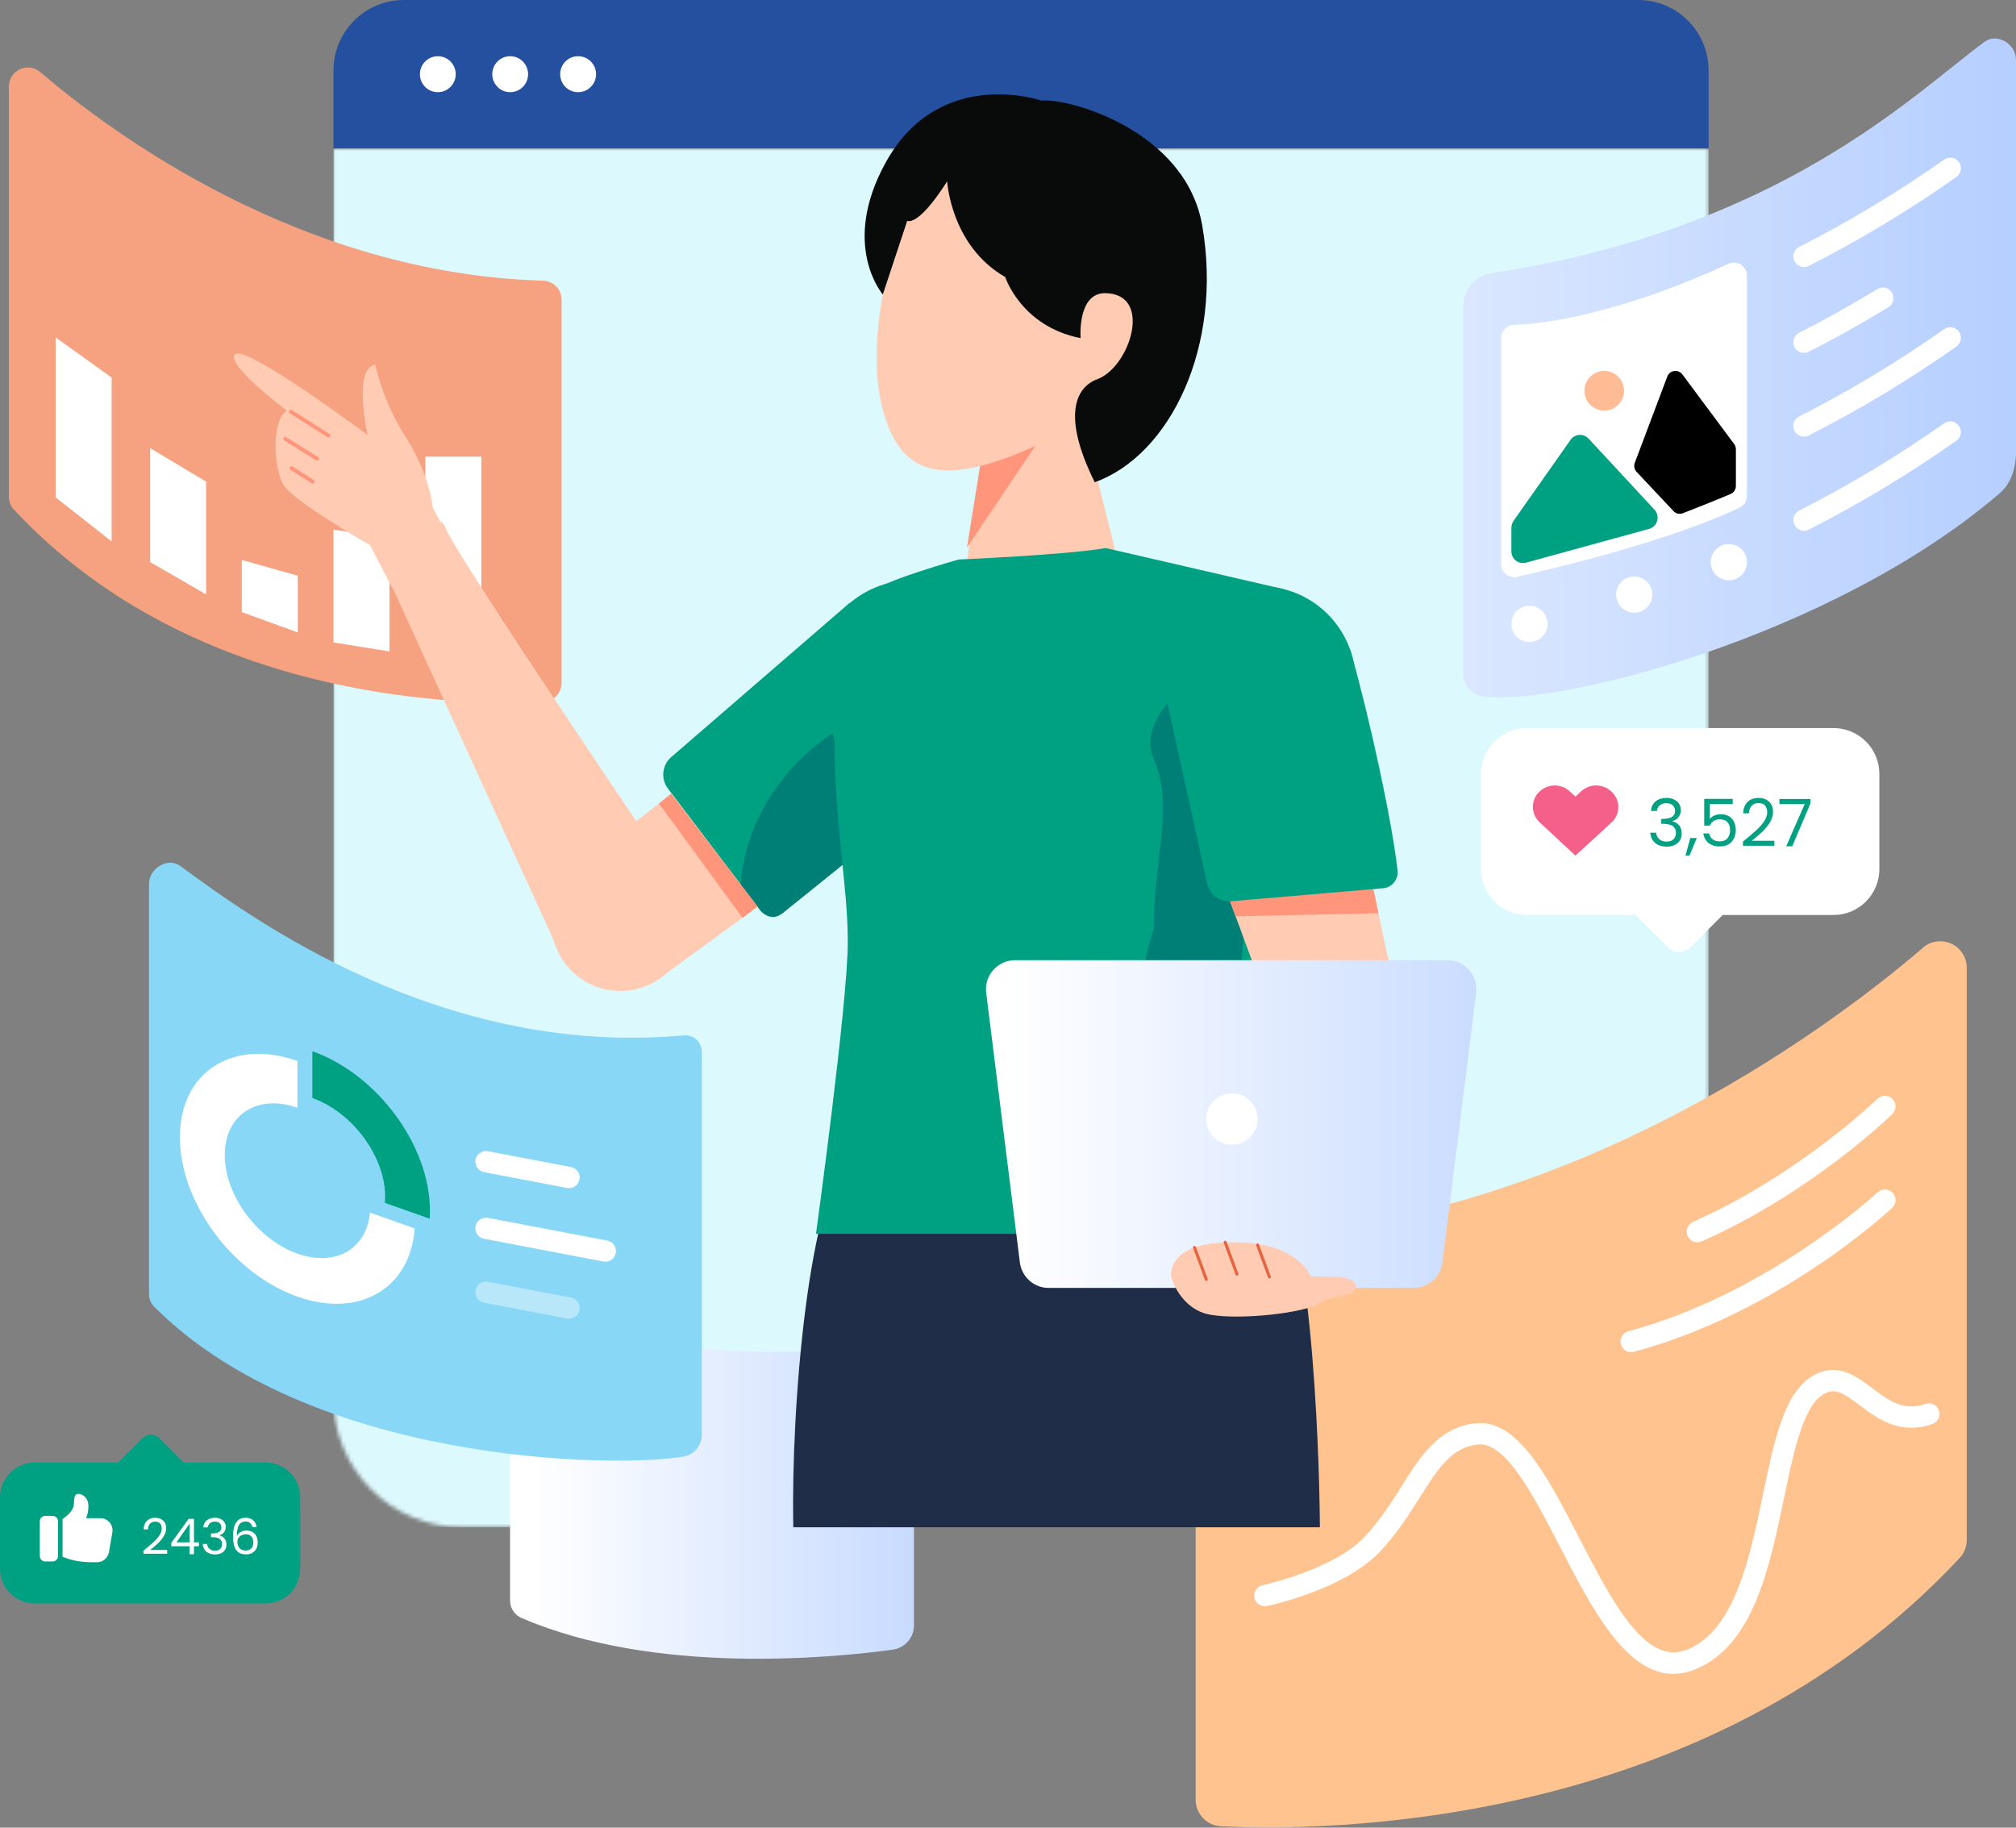 <svg width="514" height="466" viewBox="0 0 514 466" fill="none" xmlns="http://www.w3.org/2000/svg">
<rect x="0" y="0" width="514" height="466" fill="#808080" stroke="none"/>
<path d="M102.955 0H417.68C422.436 0 427.011 1.883 430.373 5.269C433.736 8.64 435.629 13.21 435.629 17.993V37.853H85.02V17.993C85.02 13.21 86.899 8.64 90.276 5.269C93.639 1.898 98.198 0 102.97 0L102.955 0Z" fill="#25509F"/>
<mask id="mask0_285_5445" style="mask-type:luminance" maskUnits="userSpaceOnUse" x="83" y="36" width="354" height="355">
<path d="M436.477 36.289H83.051V390.575H436.477V36.289Z" fill="white"/>
</mask>
<g mask="url(#mask0_285_5445)">
<mask id="mask1_285_5445" style="mask-type:luminance" maskUnits="userSpaceOnUse" x="85" y="37" width="351" height="353">
<path d="M85.02 37.853H435.629V356.517C435.629 360.83 434.781 365.112 433.13 369.105C431.479 373.098 429.071 376.727 426.026 379.779C422.982 382.831 419.361 385.245 415.378 386.9C411.394 388.555 407.123 389.406 402.821 389.406H117.829C113.527 389.406 109.256 388.555 105.272 386.9C101.304 385.245 97.683 382.831 94.639 379.779C91.579 376.727 89.171 373.098 87.52 369.105C85.869 365.127 85.02 360.845 85.02 356.517V37.853Z" fill="white"/>
</mask>
<g mask="url(#mask1_285_5445)">
<path d="M85.02 37.853V389.421H435.629V37.853H85.02Z" fill="#DCF9FE"/>
</g>
</g>
<path d="M111.634 23.505C114.148 23.505 116.193 21.455 116.193 18.919C116.193 16.383 114.148 14.334 111.634 14.334C109.12 14.334 107.06 16.383 107.06 18.919C107.06 21.455 109.104 23.505 111.634 23.505Z" fill="white"/>
<path d="M130.068 23.505C132.597 23.505 134.642 21.455 134.642 18.919C134.642 16.383 132.597 14.334 130.068 14.334C127.538 14.334 125.508 16.383 125.508 18.919C125.508 21.455 127.553 23.505 130.068 23.505Z" fill="white"/>
<path d="M147.396 23.505C149.926 23.505 151.971 21.455 151.971 18.919C151.971 16.383 149.926 14.334 147.396 14.334C144.867 14.334 142.822 16.383 142.822 18.919C142.822 21.455 144.867 23.505 147.396 23.505Z" fill="white"/>
<path d="M506.002 10.644C487.644 24.173 454.063 58.245 380.767 69.573C375.147 70.438 373.057 74.431 373.057 78.865V172.049C373.087 173.339 373.556 174.584 374.405 175.571C375.253 176.558 376.389 177.211 377.661 177.454C396.156 180.567 467.347 162.361 509.925 125.692C514 122.185 514 116.309 514 115.094V15.29C514 11.16 509.153 8.336 506.017 10.644H506.002Z" fill="url(#paint0_linear_285_5445)"/>
<path d="M382.736 86.168V143.807C382.736 144.308 382.857 144.809 383.069 145.249C383.296 145.705 383.599 146.099 383.993 146.418C384.387 146.737 384.841 146.95 385.326 147.071C385.811 147.193 386.326 147.193 386.81 147.071C397.277 144.718 425.602 137.915 443.491 129.458C444.066 129.184 444.551 128.759 444.884 128.228C445.217 127.696 445.399 127.074 445.399 126.436V70.317C445.399 69.755 445.263 69.208 444.99 68.707C444.718 68.206 444.339 67.796 443.869 67.492C443.4 67.189 442.855 67.007 442.309 66.976C441.749 66.931 441.188 67.037 440.673 67.28C430.707 71.88 406.759 81.932 385.917 82.843C385.068 82.889 384.251 83.253 383.675 83.876C383.084 84.498 382.751 85.333 382.751 86.184L382.736 86.168Z" fill="white"/>
<path d="M385.341 134.529V140.588C385.341 141.043 385.447 141.499 385.644 141.909C385.841 142.319 386.144 142.683 386.507 142.956C386.871 143.23 387.295 143.427 387.749 143.503C388.204 143.594 388.658 143.579 389.097 143.457L420.421 134.863C420.921 134.727 421.376 134.468 421.739 134.104C422.103 133.755 422.36 133.299 422.512 132.798C422.648 132.312 422.663 131.781 422.542 131.295C422.421 130.809 422.178 130.338 421.83 129.959L405.032 111.844C404.729 111.526 404.366 111.267 403.957 111.1C403.548 110.933 403.108 110.858 402.669 110.888C402.23 110.918 401.791 111.04 401.412 111.267C401.018 111.48 400.685 111.784 400.427 112.148L385.901 132.798C385.553 133.299 385.356 133.907 385.356 134.514L385.341 134.529Z" fill="#00A183"/>
<path d="M417.271 120.317L426.662 130.308C426.965 130.627 427.359 130.855 427.783 130.961C428.222 131.052 428.661 131.022 429.07 130.855C431.842 129.777 438.083 127.317 441.249 125.95C441.642 125.783 441.976 125.495 442.218 125.13C442.46 124.781 442.582 124.341 442.582 123.916V114.547C442.582 114.076 442.43 113.606 442.142 113.211L428.934 95.461C428.692 95.142 428.374 94.884 428.01 94.747C427.647 94.596 427.238 94.535 426.844 94.596C426.45 94.656 426.071 94.823 425.768 95.066C425.465 95.324 425.238 95.643 425.087 96.023L416.801 118.024C416.665 118.419 416.619 118.844 416.71 119.239C416.786 119.649 416.983 120.029 417.271 120.332V120.317Z" fill="black"/>
<path d="M409.016 104.693C411.803 104.693 414.06 102.431 414.06 99.637C414.06 96.843 411.803 94.58 409.016 94.58C406.229 94.58 403.972 96.843 403.972 99.637C403.972 102.431 406.229 104.693 409.016 104.693Z" fill="#FEBB94"/>
<path d="M459.94 68.1C458.956 68.1 458.001 67.553 457.532 66.612C456.85 65.275 457.38 63.636 458.713 62.968C471.528 56.454 483.963 48.953 495.687 40.693C496.914 39.827 498.595 40.131 499.459 41.346C500.322 42.575 500.019 44.261 498.807 45.126C486.872 53.538 474.224 61.161 461.182 67.796C460.788 67.993 460.364 68.084 459.955 68.084L459.94 68.1Z" fill="white"/>
<path d="M459.94 89.964C458.941 89.964 457.971 89.403 457.502 88.446C456.85 87.095 457.411 85.47 458.744 84.817C458.835 84.772 467.272 80.626 478.662 73.703C479.935 72.928 481.601 73.338 482.373 74.614C483.146 75.889 482.737 77.559 481.464 78.334C469.847 85.409 461.455 89.524 461.107 89.691C460.728 89.873 460.319 89.964 459.925 89.964H459.94Z" fill="white"/>
<path d="M459.94 111.328C458.956 111.328 458.001 110.782 457.532 109.84C456.85 108.504 457.38 106.864 458.713 106.196C471.528 99.682 483.963 92.181 495.687 83.921C496.914 83.056 498.595 83.36 499.459 84.574C500.322 85.804 500.019 87.49 498.807 88.355C486.872 96.767 474.224 104.389 461.182 111.025C460.788 111.222 460.364 111.313 459.955 111.313L459.94 111.328Z" fill="white"/>
<path d="M459.94 135.334C458.956 135.334 458.001 134.787 457.532 133.846C456.85 132.51 457.38 130.87 458.713 130.202C471.528 123.688 483.963 116.187 495.687 107.927C496.914 107.061 498.595 107.365 499.459 108.58C500.322 109.81 500.019 111.495 498.807 112.361C486.872 120.773 474.224 128.395 461.182 135.03C460.788 135.228 460.364 135.319 459.955 135.319L459.94 135.334Z" fill="white"/>
<path d="M389.946 163.697C392.49 163.697 394.55 161.632 394.55 159.066C394.55 156.5 392.49 154.45 389.946 154.45C387.401 154.45 385.341 156.515 385.341 159.066C385.341 161.617 387.401 163.697 389.946 163.697Z" fill="white"/>
<path d="M416.665 156.227C419.21 156.227 421.285 154.162 421.285 151.611C421.285 149.06 419.225 146.98 416.665 146.98C414.105 146.98 412.061 149.045 412.061 151.611C412.061 154.177 414.121 156.227 416.665 156.227Z" fill="white"/>
<path d="M440.779 147.967C443.324 147.967 445.399 145.902 445.399 143.336C445.399 140.77 443.339 138.72 440.779 138.72C438.219 138.72 436.174 140.785 436.174 143.336C436.174 145.887 438.234 147.967 440.779 147.967Z" fill="white"/>
<path d="M490.31 241.637C464.696 263.547 397.171 313.472 311.393 315.856C309.636 315.916 307.97 316.645 306.758 317.906C305.546 319.166 304.85 320.851 304.85 322.613V458.888C304.85 460.634 305.516 462.289 306.713 463.564C307.909 464.825 309.545 465.569 311.272 465.66C337.067 466.935 434.842 466.783 499.656 397.226C500.807 395.981 501.443 394.326 501.443 392.625V246.784C501.443 245.494 501.08 244.218 500.383 243.125C499.686 242.047 498.702 241.166 497.52 240.62C496.339 240.088 495.036 239.891 493.764 240.058C492.491 240.225 491.28 240.771 490.295 241.607L490.31 241.637Z" fill="#FFC38F"/>
<path d="M432.767 316.752C431.721 316.752 430.737 316.144 430.282 315.127C429.677 313.76 430.282 312.151 431.661 311.543C458.486 299.67 478.495 280.356 478.692 280.158C479.768 279.111 481.479 279.141 482.525 280.219C483.57 281.297 483.539 283.013 482.464 284.061C481.631 284.881 461.591 304.24 433.842 316.524C433.494 316.676 433.115 316.752 432.751 316.752H432.767Z" fill="white"/>
<path d="M415.878 344.781C414.681 344.781 413.59 343.976 413.257 342.761C412.878 341.319 413.727 339.831 415.181 339.436C450.655 329.961 478.465 304.255 478.738 304.012C479.828 302.995 481.54 303.056 482.555 304.149C483.57 305.242 483.509 306.958 482.419 307.975C481.252 309.068 453.382 334.851 416.559 344.675C416.332 344.735 416.09 344.766 415.862 344.766L415.878 344.781Z" fill="white"/>
<path d="M426.662 426.819C414.453 426.819 405.668 409.768 397.792 394.508C390.93 381.207 383.856 367.481 376.692 368.316C370.012 369.121 366.649 374.45 361.984 381.814C359.258 386.142 356.152 391.031 351.851 395.617C342.778 405.258 323.844 409.328 323.041 409.495C321.572 409.798 320.148 408.857 319.83 407.399C319.527 405.926 320.466 404.499 321.92 404.18C322.102 404.135 339.99 400.278 347.897 391.881C351.851 387.675 354.668 383.211 357.394 378.899C362.226 371.246 366.801 364.019 376.025 362.911C386.901 361.635 394.505 376.379 402.563 392.003C410.879 408.143 419.497 424.83 430.04 420.67C442.248 415.857 446.111 397.348 449.504 381.025C452.366 367.253 454.851 355.364 461.909 350.976C468.21 347.059 473.285 350.885 477.374 353.967C481.419 357.019 485.251 359.904 490.916 357.961C492.34 357.475 493.869 358.234 494.354 359.646C494.839 361.058 494.081 362.607 492.673 363.093C484.296 365.962 478.662 361.711 474.133 358.295C469.634 354.909 467.665 353.8 464.772 355.577C459.698 358.735 457.32 370.092 454.82 382.118C451.14 399.792 446.974 419.82 432.039 425.711C430.161 426.455 428.358 426.789 426.632 426.789L426.662 426.819Z" fill="white"/>
<path d="M137.535 336.763C151.592 340.787 184.461 347.969 227.524 343.019C228.221 342.913 228.918 342.973 229.584 343.171C230.25 343.383 230.871 343.717 231.402 344.188C231.917 344.659 232.326 345.236 232.613 345.874C232.886 346.511 233.037 347.21 233.022 347.908V414.565C232.992 416.038 232.432 417.45 231.462 418.559C230.493 419.652 229.175 420.381 227.721 420.609C212.392 422.719 166.845 427.214 132.915 412.516C132.052 412.136 131.31 411.498 130.795 410.694C130.28 409.889 130.022 408.947 130.053 407.991V342.655C130.053 338.798 133.93 335.731 137.52 336.763H137.535Z" fill="url(#paint1_linear_285_5445)"/>
<path d="M45.971 220.804C64.329 234.333 112.739 269.605 174.237 264.002C174.842 263.926 175.448 263.987 176.024 264.169C176.599 264.351 177.114 264.655 177.569 265.065C178.023 265.475 178.372 265.976 178.599 266.523C178.841 267.084 178.947 267.677 178.932 268.284V365.977C178.902 367.268 178.432 368.513 177.584 369.5C176.751 370.487 175.6 371.155 174.327 371.383C155.848 374.51 78.946 372.962 39.276 333.15C38.867 332.724 38.549 332.239 38.322 331.707C38.095 331.176 37.989 330.599 37.989 330.006V225.45C37.989 221.32 42.821 218.496 45.971 220.804Z" fill="#88D7F6"/>
<path d="M75.841 319.651C65.587 316.022 57.301 304.756 57.301 294.491C57.301 284.227 65.602 278.837 75.841 282.45V270.516C59.285 264.67 45.865 273.371 45.865 289.967C45.865 306.562 59.285 324.753 75.841 330.614C91.685 336.217 104.666 328.458 105.726 313.213L94.321 309.174C93.518 318.421 85.55 323.083 75.841 319.651Z" fill="white"/>
<path d="M79.643 268.041V279.976C89.898 283.604 98.198 294.871 98.198 305.135C98.198 305.667 98.168 306.183 98.123 306.699L109.543 310.738C109.589 310.07 109.619 309.387 109.619 308.688C109.619 292.092 96.199 273.902 79.643 268.041Z" fill="#00A183"/>
<path d="M145.094 302.949C144.927 302.949 144.76 302.934 144.579 302.903L123.403 298.864C121.934 298.591 120.964 297.164 121.252 295.691C121.525 294.218 122.949 293.246 124.418 293.535L145.594 297.574C147.063 297.847 148.032 299.274 147.744 300.747C147.502 302.053 146.366 302.949 145.094 302.949Z" fill="white"/>
<g opacity="0.4">
<path d="M145.094 336.232C144.927 336.232 144.76 336.217 144.579 336.186L123.403 332.147C121.934 331.874 120.964 330.447 121.252 328.974C121.525 327.501 122.949 326.529 124.418 326.818L145.594 330.857C147.063 331.13 148.032 332.557 147.744 334.03C147.502 335.336 146.366 336.232 145.094 336.232Z" fill="white"/>
</g>
<path d="M154.349 321.701C154.182 321.701 154.015 321.686 153.834 321.655L123.403 315.855C121.934 315.582 120.964 314.154 121.252 312.682C121.525 311.209 122.949 310.252 124.418 310.525L154.848 316.326C156.318 316.599 157.287 318.026 156.999 319.499C156.757 320.805 155.621 321.701 154.349 321.701Z" fill="white"/>
<path d="M10.239 18.357C28.597 34.057 77.007 69.861 138.504 71.562C139.762 71.607 140.943 72.139 141.822 73.034C142.7 73.945 143.185 75.16 143.185 76.421V174.114C143.185 175.359 142.715 176.558 141.852 177.469C140.989 178.365 139.822 178.912 138.58 178.972C120.086 179.883 49.985 179.792 3.529 129.913C2.696 129.017 2.242 127.848 2.257 126.618V22.062C2.257 21.136 2.514 20.225 3.014 19.451C3.514 18.676 4.226 18.054 5.059 17.659C5.892 17.264 6.831 17.128 7.755 17.249C8.664 17.37 9.527 17.75 10.239 18.357Z" fill="#F6A281"/>
<path d="M14.192 126.846V86.032L28.461 96.266V138.052L14.192 126.831V126.846Z" fill="white"/>
<path d="M38.276 143.336V114.259L52.545 122.807V151.55L38.276 143.321V143.336Z" fill="white"/>
<path d="M99.289 166.096V137.019L85.02 135.061V163.804L99.289 166.096Z" fill="white"/>
<path d="M122.721 167.342V116.43H108.453V167.008L122.721 167.342Z" fill="white"/>
<path d="M61.648 156.075V142.774L75.917 146.798V161.253L61.648 156.075Z" fill="white"/>
<path d="M217.376 292.776C206.091 303.905 201.653 358.704 202.259 389.421H336.522C336.522 389.421 336.28 322.445 326.101 299.882C316.74 279.125 301.184 309.736 217.391 292.791L217.376 292.776Z" fill="#1F2D49"/>
<path d="M239.566 162.24C239.566 162.24 256.834 181.675 251.093 187.916C239.717 200.731 209.454 224.813 199.532 232.784C199.108 233.118 198.623 233.361 198.093 233.498C197.578 233.634 197.033 233.665 196.488 233.589C195.942 233.513 195.443 233.331 194.973 233.073C194.503 232.799 194.11 232.435 193.776 232.01L170.329 201.095C169.405 199.911 168.981 198.408 169.132 196.905C169.284 195.401 169.996 194.02 171.132 193.048L216.542 153.782L239.551 162.24H239.566Z" fill="#00A183"/>
<path d="M212.286 186.959C212.286 186.959 190.762 199.789 188.823 225.572L193.11 231.099C193.11 231.099 195.806 235.806 199.532 232.814C203.258 229.823 220.511 215.96 220.511 215.96L212.286 186.974V186.959Z" fill="#007F77"/>
<path d="M232.416 196.722C245.837 196.722 256.728 185.805 256.728 172.352C256.728 158.899 245.837 147.967 232.416 147.967C218.996 147.967 208.105 158.884 208.105 172.352C208.105 185.82 218.996 196.722 232.416 196.722Z" fill="#00A183"/>
<path d="M169.102 248.773L147.851 220.561L167.966 204.906L171.116 202.356L193.155 231.251L189.308 234.014L169.087 248.758L169.102 248.773Z" fill="#FFCCB3"/>
<path d="M189.323 234.029C183.628 226.392 172.934 211.466 167.981 204.906L171.132 202.356L193.125 231.083L189.338 234.029H189.323Z" fill="#FF967C"/>
<path d="M158.166 252.675C167.905 252.675 175.812 244.749 175.812 234.986C175.812 225.223 167.905 217.281 158.166 217.281C148.426 217.281 140.52 225.207 140.52 234.986C140.52 244.764 148.411 252.675 158.166 252.675Z" fill="#FFCCB3"/>
<path d="M173.1 225.465C173.1 225.465 116.163 141.635 113.542 134.499C110.982 127.545 97.532 144.277 97.532 144.277L141.595 240.664L173.1 225.45V225.465Z" fill="#FFCCB3"/>
<path d="M251.487 108.55L244.64 156.394C244.64 156.394 242.838 162.741 250.82 163.713C258.788 164.669 275.798 162.528 281.857 156.03C287.931 149.546 285.81 146.327 285.81 146.327L272.92 94.398L251.472 108.55H251.487Z" fill="#FFCCB3"/>
<path d="M250.532 114.745L267.27 108.808L246.533 139.631L250.532 114.729V114.745Z" fill="#FF967C"/>
<path d="M232.537 49.454C232.537 49.454 218.178 83.299 225.661 106.485C230.538 121.608 241.171 124.326 265.528 112.998C287.854 102.613 293.656 94.732 293.656 94.732L296.943 57.016C296.943 57.016 247.124 19.299 232.537 49.454Z" fill="#FFCCB3"/>
<path d="M244.519 142.637C244.519 142.637 226.115 147.769 222.389 150.761C218.648 153.752 212.74 169.072 212.74 186.61C212.74 211.481 216.149 224.828 216.149 240.27C216.149 255.712 208.045 314.595 208.045 314.595H327.404C324.344 255.605 327.404 150.244 327.404 150.244L281.917 139.737C271.663 141.514 244.519 142.652 244.519 142.652V142.637Z" fill="#00A183"/>
<path d="M305.35 172.352C305.35 172.352 289.491 182.859 294.156 193.473C299.412 205.392 294.156 218.542 294.156 236.869C292.338 242.365 291.293 247.604 291.293 252.037C291.293 256.471 288.854 252.235 288.854 265.156C288.854 274.358 317.679 282.329 316.937 274.889C311.923 225.177 332.751 193.701 305.35 172.337V172.352Z" fill="#007F77"/>
<path d="M360.273 267.464L325.147 270.349L319.148 244.81L311.923 225.177L348.912 220.728L353.532 242.699L360.288 267.449L360.273 267.464Z" fill="#FFCCB3"/>
<path d="M350.155 226.68L351.442 232.845L315.028 233.634L312.635 227.12L350.155 226.68Z" fill="#FF967C"/>
<path d="M321.345 198.226C334.765 198.226 345.656 187.308 345.656 173.855C345.656 160.402 334.765 149.47 321.345 149.47C307.924 149.47 297.034 160.387 297.034 173.855C297.034 187.324 307.909 198.226 321.345 198.226Z" fill="#00A183"/>
<path d="M316.664 162.392C316.664 162.392 342.293 158.17 344.459 166.385C349.155 182.875 354.941 209.371 356.334 222.034C356.38 222.58 356.319 223.112 356.168 223.628C356.001 224.144 355.744 224.63 355.395 225.04C355.047 225.45 354.623 225.784 354.138 226.042C353.653 226.285 353.138 226.437 352.593 226.483L313.998 229.793C312.514 229.929 311.014 229.489 309.848 228.563C308.666 227.637 307.879 226.285 307.667 224.797L297.215 177.348L316.664 162.407V162.392Z" fill="#00A183"/>
<path d="M241.49 46.235C241.49 46.235 242.398 62.679 256.288 70.635C256.288 70.635 260.348 83.238 275.51 86.214C275.51 86.214 274.616 74.629 281.841 74.75C294.095 74.963 288.067 93.624 279.781 96.676C274.147 98.756 270.754 106.135 279.115 122.959C298.321 116.081 311.832 88.34 306.531 57.562C302.29 32.919 271.814 24.856 265.558 25.661C265.558 25.661 239.551 16.657 225.858 41.361C214.149 62.482 225.085 75.084 225.085 75.084L231.311 56.287C231.311 56.287 233.916 58.124 241.49 46.235Z" fill="#080B09"/>
<path d="M360.409 328.382H267.345C265.543 328.382 263.816 327.729 262.468 326.529C261.12 325.33 260.256 323.675 260.029 321.898L251.441 253.146C251.304 252.113 251.395 251.05 251.713 250.048C252.016 249.046 252.546 248.12 253.243 247.33C253.94 246.541 254.788 245.918 255.743 245.478C256.697 245.053 257.727 244.825 258.787 244.825H369.027C370.072 244.825 371.118 245.053 372.072 245.478C373.026 245.918 373.874 246.541 374.571 247.33C375.268 248.12 375.783 249.046 376.086 250.048C376.404 251.05 376.495 252.113 376.358 253.146L367.77 321.898C367.543 323.69 366.68 325.345 365.331 326.529C363.983 327.729 362.241 328.382 360.454 328.382H360.409Z" fill="url(#paint2_linear_285_5445)"/>
<path d="M314.089 291.864C317.71 291.864 320.618 288.934 320.618 285.32C320.618 281.706 317.694 278.776 314.089 278.776C310.484 278.776 307.561 281.706 307.561 285.32C307.561 288.934 310.484 291.864 314.089 291.864Z" fill="white"/>
<path d="M99.941 149.789L94.337 139.009C94.337 139.009 74.509 127.636 72.207 123.521C69.904 119.406 69.011 107.669 73.07 104.663C73.07 104.663 57.241 92.743 59.938 90.329C62.618 87.748 93.7 110.888 93.7 110.888C93.7 110.888 89.913 93.837 95.669 93.032C97.23 99.637 99.895 105.953 103.561 111.662C109.605 121.046 110.362 129.458 110.362 129.458L117.496 143.199L99.926 149.804L99.941 149.789Z" fill="#FFCCB3"/>
<path d="M74.145 104.966L83.718 111.025" stroke="#FF967C" stroke-width="0.99" stroke-linecap="round" stroke-linejoin="round"/>
<path d="M72.721 111.89L80.84 116.961" stroke="#FF967C" stroke-width="0.99" stroke-linecap="round" stroke-linejoin="round"/>
<path d="M74.296 119.376L79.719 122.807" stroke="#FF967C" stroke-width="0.99" stroke-linecap="round" stroke-linejoin="round"/>
<path d="M341.46 325.573C341.46 325.573 346.367 325.983 345.64 328.473C344.898 330.963 340.506 329.809 336.492 332.299C332.478 334.789 316.634 336.566 308.712 335.245C300.805 333.909 298.594 325.573 298.594 325.573C298.594 325.573 297.261 317.662 311.257 316.842C325.253 316.022 331.751 320.532 334.189 325.406L341.46 325.573Z" fill="#FFCCB3"/>
<path d="M304.547 318.072L307.561 326.21" stroke="#E56441" stroke-width="0.77" stroke-miterlimit="10" stroke-linecap="round"/>
<path d="M312.362 316.736L315.377 324.874" stroke="#E56441" stroke-width="0.77" stroke-miterlimit="10" stroke-linecap="round"/>
<path d="M320.633 317.434L323.647 325.588" stroke="#E56441" stroke-width="0.77" stroke-miterlimit="10" stroke-linecap="round"/>
<path d="M467.453 185.638H389.295C387.75 185.638 386.235 185.942 384.826 186.534C383.402 187.126 382.115 187.976 381.039 189.07C379.949 190.148 379.085 191.438 378.51 192.866C377.919 194.293 377.616 195.811 377.616 197.345V221.594C377.616 223.142 377.919 224.661 378.51 226.073C379.101 227.5 379.949 228.791 381.039 229.869C382.115 230.962 383.402 231.828 384.826 232.405C386.25 232.997 387.765 233.3 389.295 233.3H417.044L425.239 241.515C426.011 242.289 427.041 242.714 428.132 242.714C429.222 242.714 430.267 242.274 431.025 241.515L439.219 233.3H467.484C470.589 233.3 473.558 232.07 475.739 229.869C477.935 227.682 479.162 224.691 479.162 221.594V197.345C479.162 194.232 477.935 191.256 475.739 189.07C473.558 186.868 470.574 185.638 467.484 185.638H467.453Z" fill="white"/>
<path d="M410.773 201.778C409.728 200.807 408.365 200.275 406.941 200.275C405.517 200.275 404.154 200.807 403.109 201.778L401.67 203.115L400.231 201.778C399.185 200.807 397.822 200.275 396.398 200.275C394.975 200.275 393.611 200.807 392.566 201.778C392.021 202.28 391.566 202.887 391.279 203.57C390.991 204.253 390.824 204.982 390.824 205.726C390.824 206.47 390.976 207.214 391.279 207.898C391.582 208.581 392.021 209.188 392.566 209.689L401.67 218.162L410.788 209.796C411.364 209.294 411.818 208.687 412.136 207.989C412.454 207.305 412.621 206.546 412.621 205.787C412.621 205.028 412.454 204.284 412.136 203.585C411.818 202.902 411.349 202.28 410.788 201.778H410.773Z" fill="#F4608A"/>
<path d="M420.952 206.728C421.028 205.696 421.421 204.906 422.133 204.314C422.845 203.737 423.769 203.449 424.905 203.449C425.663 203.449 426.314 203.585 426.859 203.874C427.42 204.147 427.844 204.512 428.116 204.982C428.404 205.453 428.556 205.984 428.556 206.577C428.556 207.26 428.359 207.852 427.95 208.368C427.556 208.869 427.041 209.188 426.405 209.34V209.416C427.117 209.598 427.692 209.947 428.131 210.464C428.556 210.995 428.768 211.678 428.768 212.514C428.768 213.151 428.616 213.728 428.328 214.244C428.041 214.746 427.617 215.14 427.026 215.429C426.45 215.717 425.753 215.869 424.935 215.869C423.754 215.869 422.785 215.565 422.027 214.958C421.27 214.336 420.846 213.455 420.755 212.316H422.224C422.3 212.984 422.573 213.531 423.042 213.956C423.512 214.381 424.133 214.594 424.905 214.594C425.678 214.594 426.284 214.381 426.677 213.986C427.086 213.576 427.298 213.045 427.298 212.407C427.298 211.572 427.011 210.965 426.465 210.6C425.905 210.236 425.057 210.054 423.936 210.054H423.557V208.793H423.966C424.981 208.778 425.753 208.611 426.284 208.292C426.799 207.958 427.071 207.442 427.071 206.759C427.071 206.167 426.874 205.696 426.48 205.332C426.102 204.982 425.557 204.8 424.845 204.8C424.133 204.8 423.603 204.982 423.178 205.332C422.754 205.681 422.512 206.167 422.436 206.774H420.952V206.728ZM432.615 213.667L430.752 218.162H429.737L430.949 213.667H432.615ZM441.794 205.013H435.947V208.824C436.205 208.475 436.584 208.171 437.068 207.958C437.568 207.715 438.113 207.609 438.689 207.609C439.613 207.609 440.355 207.806 440.931 208.201C441.506 208.581 441.915 209.067 442.173 209.689C442.43 210.297 442.552 210.934 442.552 211.618C442.552 212.422 442.4 213.151 442.097 213.774C441.794 214.396 441.325 214.913 440.719 215.277C440.098 215.641 439.34 215.824 438.432 215.824C437.265 215.824 436.311 215.52 435.584 214.928C434.872 214.32 434.418 213.516 434.281 212.514H435.766C435.902 213.151 436.22 213.652 436.674 214.002C437.129 214.351 437.735 214.533 438.447 214.533C439.325 214.533 439.992 214.275 440.431 213.743C440.87 213.212 441.097 212.498 441.097 211.633C441.097 210.767 440.87 210.099 440.431 209.629C439.976 209.143 439.325 208.915 438.462 208.915C437.871 208.915 437.356 209.052 436.902 209.355C436.462 209.629 436.159 210.008 435.947 210.509H434.508V203.692H441.764V205.028L441.794 205.013ZM444.399 214.563C445.808 213.425 446.914 212.498 447.717 211.769C448.519 211.041 449.186 210.281 449.731 209.477C450.292 208.672 450.564 207.882 450.564 207.108C450.564 206.394 450.382 205.817 450.034 205.407C449.701 204.982 449.125 204.77 448.353 204.77C447.58 204.77 447.005 205.013 446.581 205.483C446.172 205.954 445.944 206.577 445.914 207.366H444.445C444.49 206.121 444.869 205.149 445.566 204.466C446.278 203.783 447.202 203.449 448.323 203.449C449.443 203.449 450.367 203.768 451.034 204.405C451.715 205.043 452.049 205.909 452.049 207.032C452.049 207.958 451.776 208.854 451.216 209.75C450.67 210.616 450.034 211.39 449.353 212.058C448.656 212.726 447.747 213.485 446.656 214.366H452.397V215.641H444.384V214.563H444.399ZM461.591 204.876L456.956 215.778H455.411L460.122 205.028H453.685V203.722H461.591V204.876Z" fill="#00A183"/>
<path d="M8.8 408.841H67.738C68.904 408.841 70.04 408.613 71.1 408.173C72.176 407.733 73.145 407.08 73.963 406.26C74.781 405.44 75.432 404.468 75.872 403.39C76.311 402.312 76.538 401.173 76.538 400.019V381.738C76.538 380.569 76.311 379.43 75.872 378.367C75.432 377.289 74.781 376.317 73.963 375.497C73.145 374.677 72.176 374.04 71.1 373.584C70.04 373.144 68.889 372.916 67.738 372.916H46.819L40.639 366.736C40.064 366.144 39.276 365.825 38.458 365.825C37.64 365.825 36.853 366.144 36.277 366.736L30.097 372.916H8.8C6.468 372.916 4.226 373.842 2.575 375.497C0.924 377.152 0 379.4 0 381.738V400.019C0 402.358 0.924 404.605 2.575 406.26C4.226 407.915 6.468 408.841 8.8 408.841Z" fill="#00A183"/>
<path d="M36.58 395.373C37.64 394.523 38.474 393.809 39.079 393.263C39.685 392.716 40.185 392.139 40.609 391.532C41.033 390.924 41.245 390.332 41.245 389.755C41.245 389.178 41.109 388.768 40.836 388.464C40.579 388.146 40.155 387.979 39.564 387.979C38.973 387.979 38.549 388.161 38.231 388.525C37.913 388.874 37.746 389.36 37.731 389.952H36.626C36.656 389.011 36.944 388.282 37.474 387.766C38.004 387.25 38.701 386.992 39.549 386.992C40.397 386.992 41.094 387.235 41.594 387.705C42.109 388.176 42.366 388.844 42.366 389.679C42.366 390.378 42.154 391.061 41.73 391.714C41.321 392.367 40.852 392.959 40.321 393.46C39.791 393.961 39.11 394.538 38.292 395.206H42.624V396.163H36.58V395.343V395.373ZM43.669 394.265V393.399L48.092 387.265H49.455V393.263H50.712V394.265H49.455V396.284H48.334V394.265H43.684H43.669ZM48.364 388.449L44.987 393.263H48.364V388.449ZM51.833 389.467C51.894 388.692 52.181 388.085 52.727 387.644C53.257 387.204 53.954 386.992 54.817 386.992C55.393 386.992 55.877 387.098 56.286 387.31C56.711 387.523 57.014 387.796 57.225 388.146C57.453 388.495 57.559 388.89 57.559 389.345C57.559 389.861 57.407 390.317 57.104 390.696C56.816 391.061 56.423 391.319 55.953 391.425V391.486C56.498 391.623 56.938 391.881 57.241 392.291C57.559 392.686 57.725 393.202 57.725 393.84C57.725 394.31 57.619 394.751 57.392 395.13C57.165 395.51 56.847 395.798 56.408 396.026C55.968 396.254 55.438 396.345 54.832 396.345C53.939 396.345 53.212 396.117 52.636 395.662C52.06 395.191 51.757 394.523 51.682 393.672H52.787C52.848 394.174 53.06 394.584 53.408 394.902C53.757 395.221 54.242 395.388 54.817 395.388C55.393 395.388 55.847 395.236 56.15 394.933C56.453 394.629 56.62 394.219 56.62 393.733C56.62 393.095 56.408 392.655 55.983 392.367C55.559 392.078 54.938 391.942 54.09 391.942H53.802V390.985H54.105C54.878 390.985 55.468 390.848 55.862 390.605C56.256 390.347 56.453 389.968 56.453 389.436C56.453 388.996 56.301 388.631 56.014 388.373C55.726 388.1 55.317 387.963 54.787 387.963C54.257 387.963 53.848 388.1 53.53 388.373C53.212 388.647 53.03 388.996 52.954 389.451H51.848L51.833 389.467ZM64.329 389.345C64.133 388.419 63.572 387.948 62.603 387.948C61.861 387.948 61.3 388.237 60.937 388.814C60.573 389.391 60.391 390.332 60.406 391.653C60.603 391.213 60.921 390.863 61.361 390.636C61.815 390.378 62.315 390.256 62.86 390.256C63.724 390.256 64.42 390.529 64.92 391.061C65.435 391.592 65.708 392.336 65.708 393.293C65.708 393.87 65.587 394.371 65.375 394.842C65.147 395.297 64.814 395.662 64.36 395.92C63.92 396.193 63.375 396.33 62.739 396.33C61.876 396.33 61.194 396.132 60.724 395.738C60.24 395.343 59.891 394.826 59.71 394.143C59.513 393.46 59.422 392.61 59.422 391.623C59.422 388.54 60.497 386.992 62.648 386.992C63.466 386.992 64.117 387.219 64.587 387.66C65.056 388.115 65.329 388.677 65.42 389.345H64.36H64.329ZM62.618 391.213C62.254 391.213 61.921 391.289 61.603 391.44C61.285 391.577 61.027 391.805 60.815 392.109C60.618 392.397 60.528 392.761 60.528 393.187C60.528 393.824 60.724 394.356 61.088 394.751C61.452 395.145 61.982 395.343 62.663 395.343C63.254 395.343 63.724 395.161 64.057 394.796C64.405 394.432 64.587 393.931 64.587 393.308C64.587 392.655 64.42 392.139 64.087 391.759C63.754 391.38 63.254 391.182 62.618 391.182V391.213Z" fill="white"/>
<path d="M11.512 398.136H13.435C13.799 398.136 14.132 398 14.39 397.726C14.647 397.468 14.799 397.134 14.799 396.77V387.872C14.799 387.523 14.662 387.174 14.39 386.916C14.132 386.657 13.799 386.521 13.435 386.521H11.512C11.148 386.521 10.815 386.657 10.542 386.916C10.285 387.174 10.148 387.523 10.148 387.872V396.77C10.148 397.134 10.285 397.468 10.542 397.726C10.8 397.985 11.148 398.136 11.512 398.136Z" fill="white"/>
<path d="M20.039 380.903C19.267 380.903 18.873 381.298 18.873 383.226C18.873 385.154 17.086 386.551 15.95 387.31V396.907C17.177 397.484 19.661 398.334 23.493 398.334H24.735C25.462 398.334 26.159 398.076 26.719 397.605C27.28 397.134 27.643 396.481 27.78 395.768L28.643 390.727C28.719 390.286 28.703 389.831 28.582 389.391C28.461 388.95 28.264 388.54 27.961 388.206C27.674 387.857 27.31 387.584 26.901 387.386C26.492 387.189 26.038 387.098 25.598 387.098H21.948C22.357 386.111 22.554 385.063 22.539 384C22.539 381.677 20.797 380.903 20.024 380.903H20.039Z" fill="white"/>
<defs>
<linearGradient id="paint0_linear_285_5445" x1="373.057" y1="93.791" x2="513.985" y2="93.791" gradientUnits="userSpaceOnUse">
<stop stop-color="#DAE7FF"/>
<stop offset="0.02" stop-color="#DAE7FF"/>
<stop offset="0.03" stop-color="#D9E6FF"/>
<stop offset="0.05" stop-color="#D9E6FF"/>
<stop offset="0.06" stop-color="#D8E5FF"/>
<stop offset="0.08" stop-color="#D7E5FF"/>
<stop offset="0.09" stop-color="#D7E5FF"/>
<stop offset="0.11" stop-color="#D6E4FF"/>
<stop offset="0.12" stop-color="#D6E4FF"/>
<stop offset="0.14" stop-color="#D5E3FF"/>
<stop offset="0.16" stop-color="#D5E3FF"/>
<stop offset="0.17" stop-color="#D4E3FF"/>
<stop offset="0.19" stop-color="#D3E2FF"/>
<stop offset="0.2" stop-color="#D3E2FF"/>
<stop offset="0.22" stop-color="#D2E2FF"/>
<stop offset="0.23" stop-color="#D2E1FF"/>
<stop offset="0.25" stop-color="#D1E1FF"/>
<stop offset="0.27" stop-color="#D0E1FF"/>
<stop offset="0.28" stop-color="#D0E0FF"/>
<stop offset="0.3" stop-color="#CFE0FF"/>
<stop offset="0.31" stop-color="#CFDFFF"/>
<stop offset="0.33" stop-color="#CEDFFF"/>
<stop offset="0.34" stop-color="#CEDFFF"/>
<stop offset="0.36" stop-color="#CDDEFF"/>
<stop offset="0.38" stop-color="#CCDEFF"/>
<stop offset="0.39" stop-color="#CCDDFF"/>
<stop offset="0.41" stop-color="#CBDDFF"/>
<stop offset="0.42" stop-color="#CBDDFF"/>
<stop offset="0.44" stop-color="#CADCFF"/>
<stop offset="0.45" stop-color="#C9DCFF"/>
<stop offset="0.47" stop-color="#C9DCFF"/>
<stop offset="0.48" stop-color="#C8DBFF"/>
<stop offset="0.5" stop-color="#C8DBFF"/>
<stop offset="0.52" stop-color="#C7DAFF"/>
<stop offset="0.53" stop-color="#C7DAFF"/>
<stop offset="0.55" stop-color="#C6DAFF"/>
<stop offset="0.56" stop-color="#C5D9FF"/>
<stop offset="0.58" stop-color="#C5D9FF"/>
<stop offset="0.59" stop-color="#C4D9FF"/>
<stop offset="0.61" stop-color="#C4D8FF"/>
<stop offset="0.62" stop-color="#C3D8FF"/>
<stop offset="0.64" stop-color="#C2D7FF"/>
<stop offset="0.66" stop-color="#C2D7FF"/>
<stop offset="0.67" stop-color="#C1D7FF"/>
<stop offset="0.69" stop-color="#C1D6FF"/>
<stop offset="0.7" stop-color="#C0D6FF"/>
<stop offset="0.72" stop-color="#C0D5FF"/>
<stop offset="0.73" stop-color="#BFD5FF"/>
<stop offset="0.75" stop-color="#BED5FF"/>
<stop offset="0.77" stop-color="#BED4FF"/>
<stop offset="0.78" stop-color="#BDD4FF"/>
<stop offset="0.8" stop-color="#BDD4FF"/>
<stop offset="0.81" stop-color="#BCD3FF"/>
<stop offset="0.83" stop-color="#BBD3FF"/>
<stop offset="0.84" stop-color="#BBD2FF"/>
<stop offset="0.86" stop-color="#BAD2FF"/>
<stop offset="0.88" stop-color="#B9D1FF"/>
<stop offset="0.89" stop-color="#B9D1FF"/>
<stop offset="0.91" stop-color="#B9D1FF"/>
<stop offset="0.92" stop-color="#B8D1FF"/>
<stop offset="0.94" stop-color="#B7D0FF"/>
<stop offset="0.95" stop-color="#B7D0FF"/>
<stop offset="0.97" stop-color="#B6CFFF"/>
<stop offset="0.98" stop-color="#B6CFFF"/>
<stop offset="1" stop-color="#B5CFFF"/>
</linearGradient>
<linearGradient id="paint1_linear_285_5445" x1="130.068" y1="379.734" x2="233.022" y2="379.734" gradientUnits="userSpaceOnUse">
<stop stop-color="white"/>
<stop offset="0.06" stop-color="white"/>
<stop offset="0.08" stop-color="#FEFEFF"/>
<stop offset="0.09" stop-color="#FCFDFF"/>
<stop offset="0.11" stop-color="#FCFDFF"/>
<stop offset="0.12" stop-color="#FBFCFF"/>
<stop offset="0.14" stop-color="#FAFCFF"/>
<stop offset="0.16" stop-color="#F9FBFF"/>
<stop offset="0.17" stop-color="#F8FBFF"/>
<stop offset="0.19" stop-color="#F7FAFF"/>
<stop offset="0.2" stop-color="#F7F9FF"/>
<stop offset="0.22" stop-color="#F6F9FF"/>
<stop offset="0.23" stop-color="#F5F8FF"/>
<stop offset="0.25" stop-color="#F4F8FF"/>
<stop offset="0.27" stop-color="#F3F7FF"/>
<stop offset="0.28" stop-color="#F2F6FF"/>
<stop offset="0.3" stop-color="#F1F6FF"/>
<stop offset="0.31" stop-color="#F0F5FF"/>
<stop offset="0.33" stop-color="#EFF5FF"/>
<stop offset="0.34" stop-color="#EEF4FF"/>
<stop offset="0.36" stop-color="#EDF3FF"/>
<stop offset="0.38" stop-color="#EDF3FF"/>
<stop offset="0.39" stop-color="#ECF2FF"/>
<stop offset="0.41" stop-color="#EBF2FF"/>
<stop offset="0.42" stop-color="#EAF1FF"/>
<stop offset="0.44" stop-color="#E9F1FF"/>
<stop offset="0.45" stop-color="#E8F0FF"/>
<stop offset="0.47" stop-color="#E7EFFF"/>
<stop offset="0.48" stop-color="#E6EFFF"/>
<stop offset="0.5" stop-color="#E5EEFF"/>
<stop offset="0.52" stop-color="#E4EEFF"/>
<stop offset="0.53" stop-color="#E3EDFF"/>
<stop offset="0.55" stop-color="#E3ECFF"/>
<stop offset="0.56" stop-color="#E2ECFF"/>
<stop offset="0.58" stop-color="#E1EBFF"/>
<stop offset="0.59" stop-color="#E0EBFF"/>
<stop offset="0.61" stop-color="#DFEAFF"/>
<stop offset="0.62" stop-color="#DEE9FF"/>
<stop offset="0.64" stop-color="#DDE9FF"/>
<stop offset="0.66" stop-color="#DCE8FF"/>
<stop offset="0.67" stop-color="#DBE8FF"/>
<stop offset="0.69" stop-color="#DAE7FF"/>
<stop offset="0.7" stop-color="#D9E6FF"/>
<stop offset="0.72" stop-color="#D8E6FF"/>
<stop offset="0.73" stop-color="#D8E5FF"/>
<stop offset="0.75" stop-color="#D7E5FF"/>
<stop offset="0.77" stop-color="#D6E4FF"/>
<stop offset="0.78" stop-color="#D5E3FF"/>
<stop offset="0.8" stop-color="#D4E3FF"/>
<stop offset="0.81" stop-color="#D3E2FF"/>
<stop offset="0.83" stop-color="#D2E2FF"/>
<stop offset="0.84" stop-color="#D1E1FF"/>
<stop offset="0.86" stop-color="#D0E0FF"/>
<stop offset="0.88" stop-color="#CFE0FF"/>
<stop offset="0.89" stop-color="#CEDFFF"/>
<stop offset="0.91" stop-color="#CDDEFF"/>
<stop offset="0.92" stop-color="#CCDEFF"/>
<stop offset="0.94" stop-color="#CCDDFF"/>
<stop offset="0.95" stop-color="#CBDDFF"/>
<stop offset="0.97" stop-color="#CADCFF"/>
<stop offset="0.98" stop-color="#C9DCFF"/>
<stop offset="1" stop-color="#C8DBFF"/>
</linearGradient>
<linearGradient id="paint2_linear_285_5445" x1="251.38" y1="286.596" x2="376.389" y2="286.596" gradientUnits="userSpaceOnUse">
<stop stop-color="white"/>
<stop offset="0.03" stop-color="white"/>
<stop offset="0.05" stop-color="white"/>
<stop offset="0.06" stop-color="#FEFFFF"/>
<stop offset="0.08" stop-color="#FEFEFF"/>
<stop offset="0.09" stop-color="#FDFDFF"/>
<stop offset="0.1" stop-color="#FCFDFF"/>
<stop offset="0.11" stop-color="#FBFDFF"/>
<stop offset="0.12" stop-color="#FBFCFF"/>
<stop offset="0.14" stop-color="#FAFCFF"/>
<stop offset="0.16" stop-color="#F9FBFF"/>
<stop offset="0.17" stop-color="#F8FBFF"/>
<stop offset="0.19" stop-color="#F8FAFF"/>
<stop offset="0.2" stop-color="#F7FAFF"/>
<stop offset="0.22" stop-color="#F6F9FF"/>
<stop offset="0.23" stop-color="#F5F8FF"/>
<stop offset="0.25" stop-color="#F4F8FF"/>
<stop offset="0.27" stop-color="#F3F7FF"/>
<stop offset="0.28" stop-color="#F2F7FF"/>
<stop offset="0.3" stop-color="#F1F6FF"/>
<stop offset="0.31" stop-color="#F1F6FF"/>
<stop offset="0.33" stop-color="#F0F5FF"/>
<stop offset="0.34" stop-color="#EFF4FF"/>
<stop offset="0.36" stop-color="#EEF4FF"/>
<stop offset="0.38" stop-color="#EDF3FF"/>
<stop offset="0.39" stop-color="#ECF3FF"/>
<stop offset="0.41" stop-color="#EBF2FF"/>
<stop offset="0.42" stop-color="#EBF2FF"/>
<stop offset="0.44" stop-color="#EAF1FF"/>
<stop offset="0.45" stop-color="#E9F0FF"/>
<stop offset="0.47" stop-color="#E8F0FF"/>
<stop offset="0.48" stop-color="#E7EFFF"/>
<stop offset="0.5" stop-color="#E6EFFF"/>
<stop offset="0.52" stop-color="#E5EEFF"/>
<stop offset="0.53" stop-color="#E4EEFF"/>
<stop offset="0.55" stop-color="#E4EDFF"/>
<stop offset="0.56" stop-color="#E3EDFF"/>
<stop offset="0.58" stop-color="#E2ECFF"/>
<stop offset="0.59" stop-color="#E1EBFF"/>
<stop offset="0.61" stop-color="#E0EBFF"/>
<stop offset="0.62" stop-color="#DFEAFF"/>
<stop offset="0.64" stop-color="#DEEAFF"/>
<stop offset="0.66" stop-color="#DEE9FF"/>
<stop offset="0.67" stop-color="#DDE9FF"/>
<stop offset="0.69" stop-color="#DCE8FF"/>
<stop offset="0.7" stop-color="#DBE7FF"/>
<stop offset="0.72" stop-color="#DAE7FF"/>
<stop offset="0.73" stop-color="#D9E6FF"/>
<stop offset="0.75" stop-color="#D8E6FF"/>
<stop offset="0.77" stop-color="#D8E5FF"/>
<stop offset="0.78" stop-color="#D7E5FF"/>
<stop offset="0.8" stop-color="#D6E4FF"/>
<stop offset="0.81" stop-color="#D5E3FF"/>
<stop offset="0.83" stop-color="#D4E3FF"/>
<stop offset="0.84" stop-color="#D3E2FF"/>
<stop offset="0.86" stop-color="#D2E2FF"/>
<stop offset="0.88" stop-color="#D1E1FF"/>
<stop offset="0.89" stop-color="#D1E1FF"/>
<stop offset="0.9" stop-color="#D0E0FF"/>
<stop offset="0.91" stop-color="#CFE0FF"/>
<stop offset="0.92" stop-color="#CFDFFF"/>
<stop offset="0.94" stop-color="#CEDFFF"/>
<stop offset="0.95" stop-color="#CDDEFF"/>
<stop offset="0.97" stop-color="#CCDEFF"/>
<stop offset="0.98" stop-color="#CBDDFF"/>
<stop offset="1" stop-color="#CBDDFF"/>
</linearGradient>
</defs>
</svg>
